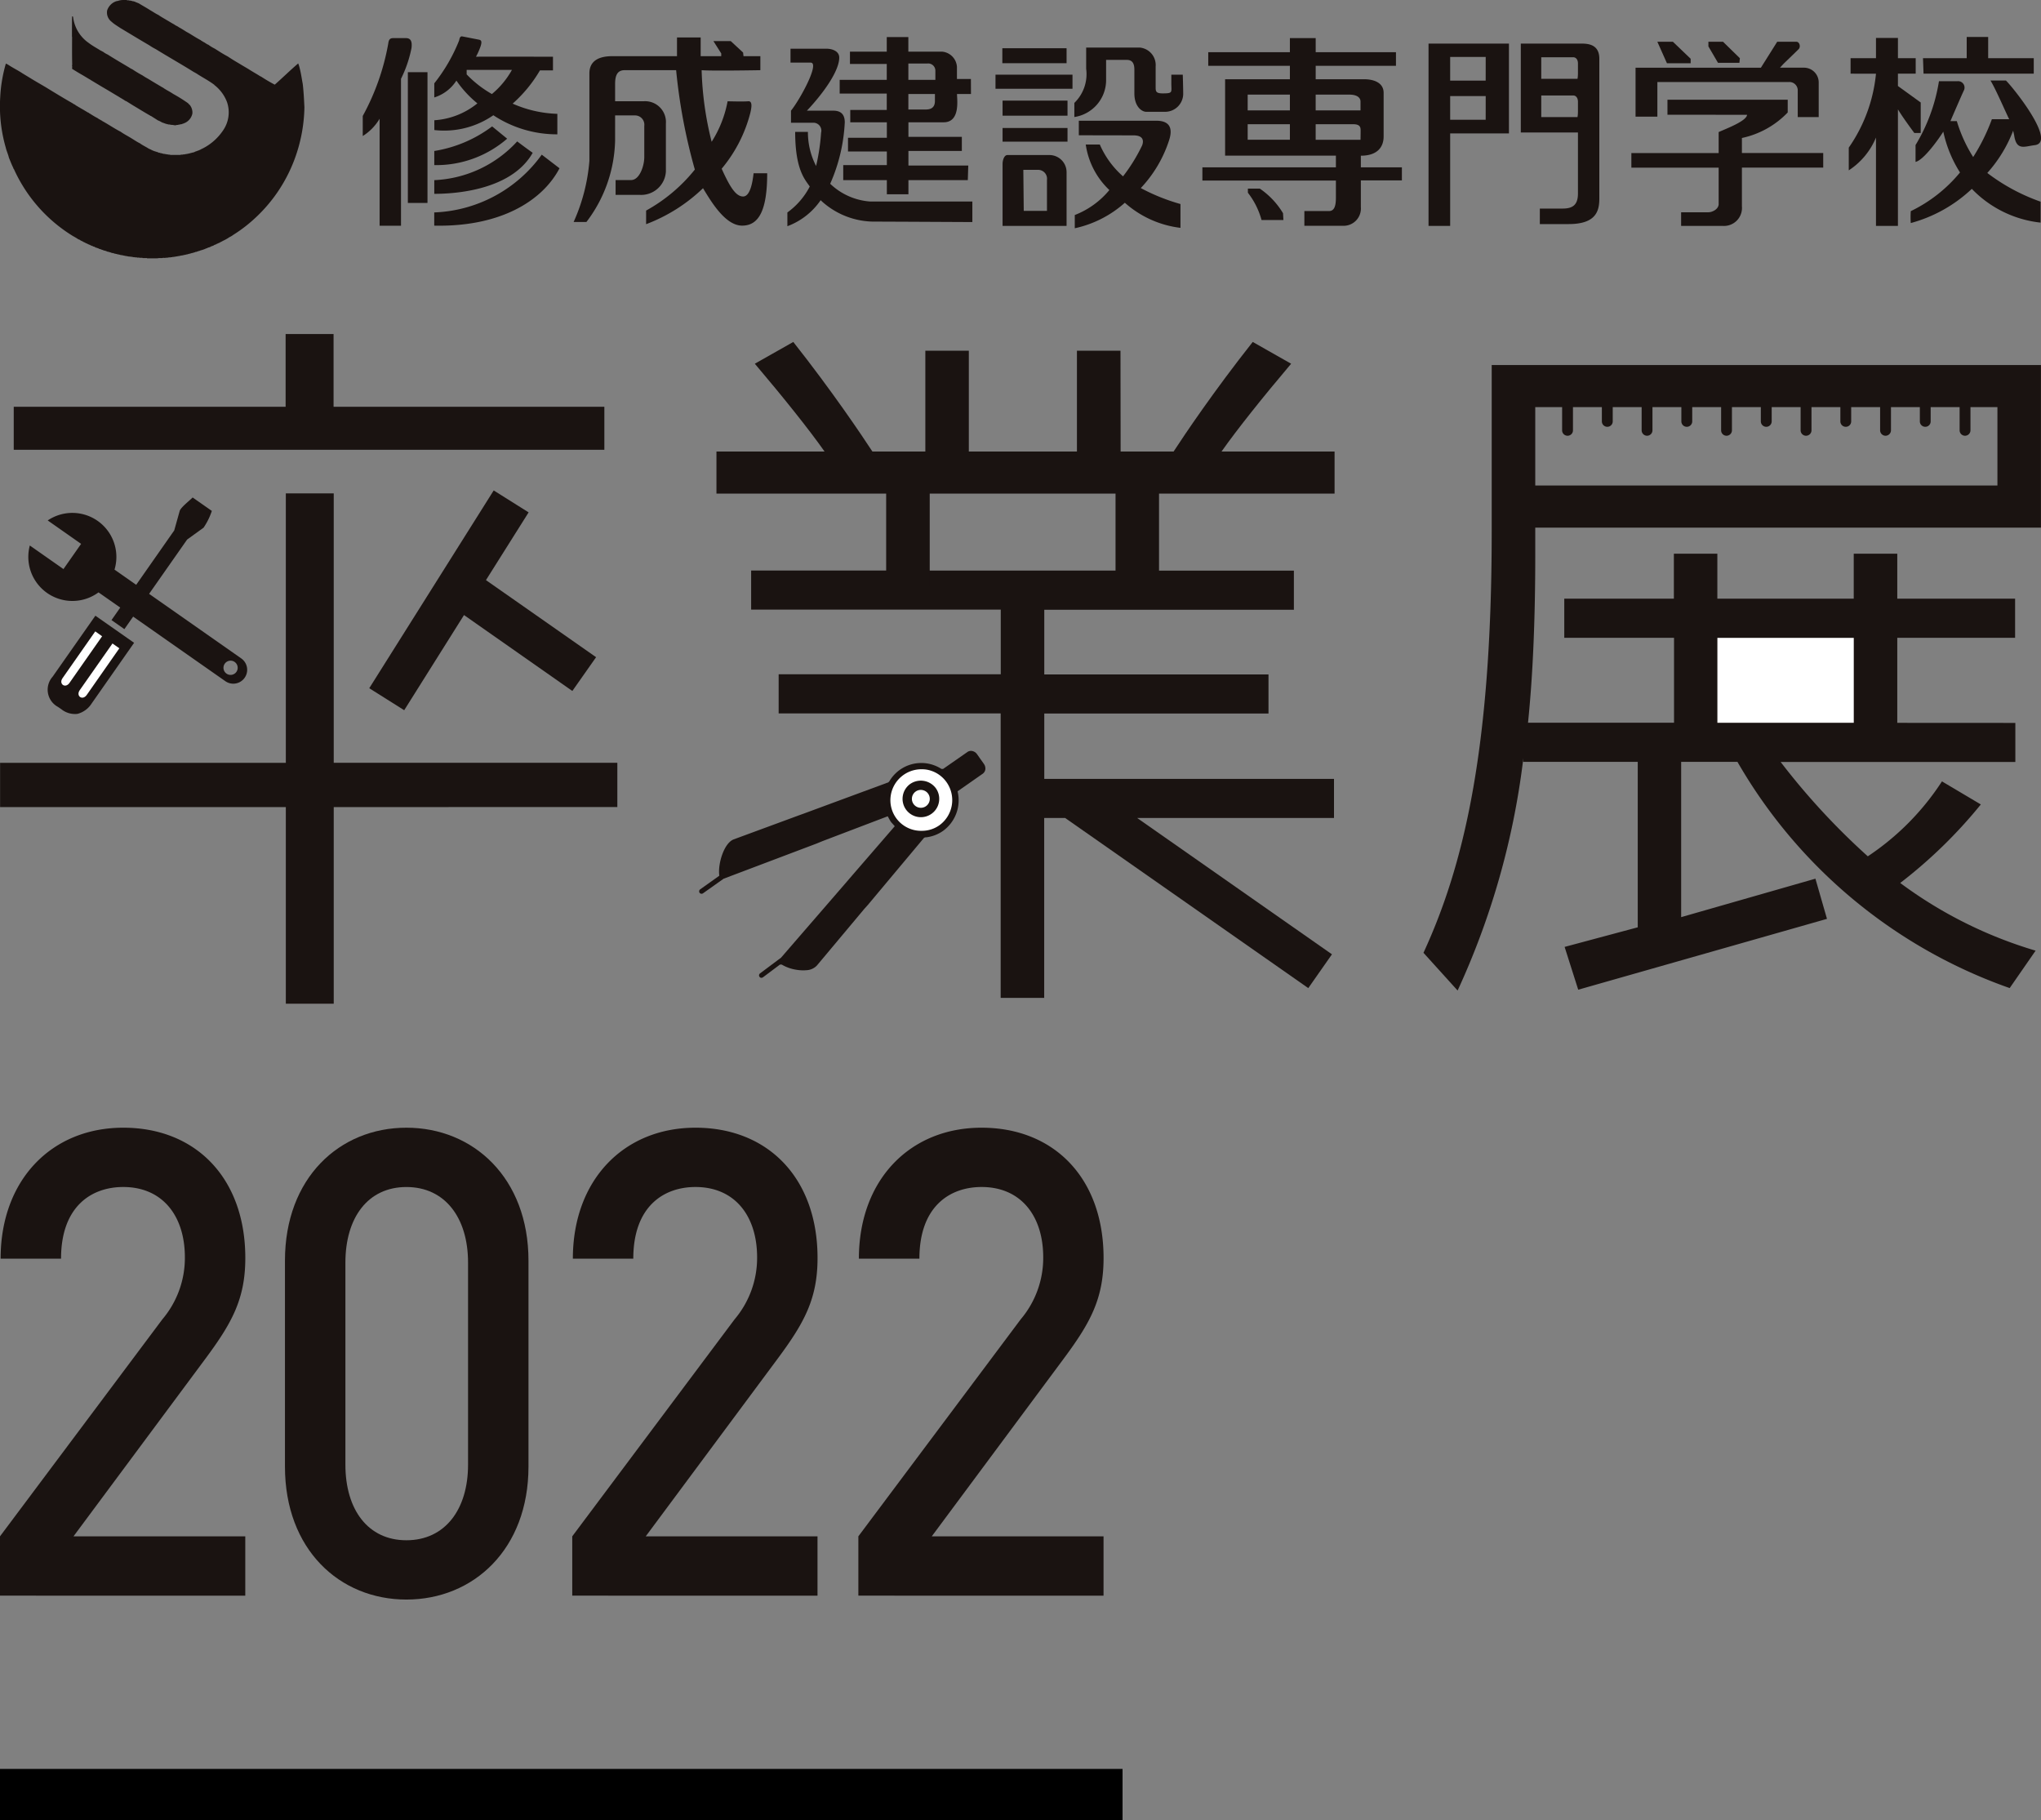 <svg xmlns="http://www.w3.org/2000/svg" width="120" height="107" viewBox="0 0 120 107">
  <rect x="0" y="0" width="120" height="107" fill="#808080" stroke="none"/>
  <g id="グループ_736" data-name="グループ 736" transform="translate(-43 -40)">
    <g id="グループ_561" data-name="グループ 561" transform="translate(43 40)" style="mix-blend-mode: multiply;isolation: isolate">
      <g id="グループ_554" data-name="グループ 554" transform="translate(0 0)">
        <g id="グループ_553" data-name="グループ 553">
          <g id="グループ_552" data-name="グループ 552">
            <g id="グループ_551" data-name="グループ 551">
              <g id="グループ_549" data-name="グループ 549">
                <path id="パス_571" data-name="パス 571" d="M789.482,257.563c.04.04.119,0,.154.032.033.008.081-.008.106.017.039-.017.047.031.091.014.01.032.058-.009.065.024a.187.187,0,0,1,.1.03c.014.018.046.013.061.025.04.008.073.04.12.046.219.135.463.268.685.411.166.093.313.2.488.283.164.118.336.206.511.316.024.006.047.032.071.039.118.07.229.141.345.2.08.07.191.1.269.165.092.047.188.108.284.166s.149.1.236.142c.257.148.5.314.773.455.013.017.022.032.045.032a1.143,1.143,0,0,0,.189.111c.032.032.088.053.126.087.025.006.032.031.064.021a2.393,2.393,0,0,0,.4.246c.246.156.488.314.757.455.2.133.415.268.635.394.191.118.38.228.569.339.205.133.416.252.631.383a.572.572,0,0,0,.131.073c.254.166.529.329.8.471.463-.407.9-.839,1.379-1.249a1.914,1.914,0,0,1,.093.306c.078.3.116.6.172.889.053.433.078.922.1,1.377a9.2,9.2,0,0,1-.586,3.079,8.969,8.969,0,0,1-2.423,3.542,8.37,8.37,0,0,1-1.167.881,1.189,1.189,0,0,1-.234.141,2.376,2.376,0,0,1-.378.214c-.072.046-.158.078-.227.125-.055.008-.086.044-.143.055-.025.034-.07.034-.093.047s-.071.023-.1.057c-.043.006-.081.033-.129.04a.366.366,0,0,1-.1.053.717.717,0,0,0-.136.047c-.007.024-.039,0-.045.024a.124.124,0,0,0-.08.031c-.04.011-.07.027-.111.038a.555.555,0,0,1-.119.034c-.007.024-.047,0-.057.024a.584.584,0,0,1-.116.032c-.008.022-.048,0-.048.03-.036-.022-.046.035-.086.008-.039.015-.068.032-.11.046-.04-.013-.047.027-.086.019-.017.022-.055-.009-.055.022-.055-.014-.064.032-.11.017-.006.023-.047,0-.054.029-.055-.014-.07.026-.118.018-.008.022-.057-.008-.065.022-.014.009-.045-.008-.053.016-.055-.016-.08.024-.133.016-.017.024-.063-.006-.078.024-.063-.016-.088.031-.15.018-.018.017-.073,0-.088.028-.071-.015-.111.025-.182.019-.023.021-.086-.009-.1.021-.04.007-.088-.006-.119.017-.1-.017-.165.032-.267.015-.054.032-.151-.009-.215.024h-.227c-.022.041-.046-.019-.069.015h-.591l-.01-.015h-.252l-.015-.019h-.174c-.04-.031-.119.011-.156-.021-.047-.01-.111.006-.144-.017-.077.017-.116-.031-.188-.015-.023-.036-.086.009-.11-.025-.064.019-.1-.028-.166-.015-.023-.031-.078,0-.1-.031-.053.018-.076-.031-.131-.016-.016-.032-.061.008-.077-.024-.057.016-.07-.03-.121-.016-.013-.03-.069,0-.08-.03-.046.022-.053-.033-.1-.01-.015-.029-.063,0-.08-.029-.036.015-.046-.031-.084-.017-.017-.032-.064.009-.072-.022-.048.013-.048-.032-.088-.019-.014-.031-.054,0-.062-.031a.246.246,0,0,1-.1-.023c-.047.008-.061-.022-.092-.03a.517.517,0,0,0-.118-.032.5.5,0,0,1-.1-.039.279.279,0,0,1-.086-.03.406.406,0,0,0-.1-.027l-.086-.047c-.039.009-.054-.032-.1-.022-.031-.018-.063-.033-.087-.048s-.054-.024-.088-.024c-.029-.039-.078-.032-.111-.054a.377.377,0,0,1-.092-.047c-.025.008-.025-.022-.048-.016-.054-.024-.109-.054-.166-.077-.028-.01-.062-.032-.094-.048a.731.731,0,0,1-.135-.072c-.03-.016-.063-.024-.094-.041a.291.291,0,0,0-.133-.069,3.386,3.386,0,0,0-.314-.189,8.919,8.919,0,0,1-3.487-3.96c-.042-.008-.017-.056-.042-.081-.092-.186-.166-.384-.244-.572-.046-.205-.141-.395-.189-.608a8.728,8.728,0,0,1-.322-2.936,8.569,8.569,0,0,1,.332-1.984c.031.006.062.032.093.038.294.2.609.35.89.537.189.116.38.229.566.345.253.152.511.3.766.45.542.332,1.068.654,1.621.969.045.047.125.054.169.11.073.04.145.085.214.127.032.006.05.03.08.047.143.078.285.165.426.25.049,0,.054.047.1.056.159.1.317.2.482.283.061.056.135.077.2.126.03,0,.049.037.078.046.362.2.7.433,1.069.623.206.148.435.258.648.394.158.095.314.205.479.283.165.124.346.2.519.314l.111.048a1.381,1.381,0,0,0,.324.131c.029,0,.029.033.071.017.032.016.063.032.093.049.047-.017.064.014.1.021.046-.015.062.031.116.016.009.032.057,0,.07.032.017,0,.058-.017.072.009.063-.017.1.032.174.014.03.033.1,0,.142.033h.588c.043-.033.121,0,.169-.033.068.017.111-.023.178-.014.017-.026.055.007.073-.026.055.017.077-.031.133-.015.008-.023.047,0,.054-.031.047.015.062-.023.11-.017l.088-.023c.006-.024.047,0,.054-.033.07-.014.141-.052.221-.076l.108-.049c.024-.006.034-.032.066-.032.038-.023.085-.045.133-.07a3.176,3.176,0,0,0,1.133-1.037,1.862,1.862,0,0,0,.221-1.654,2.292,2.292,0,0,0-.742-1c-.009-.031-.036-.031-.062-.055-.292-.212-.605-.377-.905-.567a2.131,2.131,0,0,0-.24-.141c-.744-.465-1.5-.891-2.239-1.347a3.562,3.562,0,0,1-.387-.229c-.582-.339-1.148-.685-1.715-1.024-.062-.047-.125-.078-.188-.126a2.093,2.093,0,0,1-.315-.236.677.677,0,0,1-.252-.662.85.85,0,0,1,.519-.534.63.63,0,0,1,.126-.024c.013-.032.054,0,.072-.032.023,0,.064.017.069-.017.04,0,.088.017.118-.015Z" transform="translate(-782.034 -257.563)" fill="#1a1311"/>
                <path id="パス_572" data-name="パス 572" d="M787.46,258.815a2.163,2.163,0,0,0,.923,1.534c.217.167.456.294.692.442.055.023.1.056.155.079a1.235,1.235,0,0,0,.261.156c.425.271.857.52,1.291.78a.776.776,0,0,0,.157.086,6.955,6.955,0,0,0,.614.369c.112.081.236.146.354.215.3.186.592.354.89.534.164.114.378.213.543.33a9.156,9.156,0,0,1,.859.535.406.406,0,0,1,.088.094l.021.008a.713.713,0,0,1,.166.521.78.78,0,0,1-.5.574c-.008.014-.04,0-.046.024-.042-.009-.048.025-.078.017-.018.023-.057,0-.065.023-.056-.015-.078.029-.133.015-.041.033-.1,0-.144.033-.1.016-.178-.033-.291-.019-.017-.029-.077,0-.093-.029-.032,0-.071.015-.088-.015-.045.024-.054-.025-.1-.008-.01-.034-.055,0-.063-.034a.194.194,0,0,1-.088-.03.142.142,0,0,1-.07-.023c-.025.007-.025-.023-.044-.015a1.13,1.13,0,0,0-.223-.112c-.134-.087-.277-.174-.409-.26-.047,0-.065-.046-.1-.051-.318-.183-.623-.373-.93-.555-.141-.086-.274-.172-.417-.26-.024,0-.031-.022-.062-.022-.115-.087-.245-.149-.366-.23-.28-.164-.557-.337-.841-.5-.425-.251-.852-.511-1.275-.765-.223-.125-.426-.25-.639-.383-.032-.028.02-.056-.008-.088.028-.048-.025-.1.008-.152-.015-.532-.008-1.117-.008-1.658-.025-.032,0-.055-.007-.1,0-.362,0-.732.007-1.092C787.432,258.792,787.452,258.792,787.46,258.815Z" transform="translate(-783.163 -257.822)" fill="#1a1311"/>
              </g>
              <g id="グループ_550" data-name="グループ 550" transform="translate(21.328 2.138)">
                <path id="パス_573" data-name="パス 573" d="M926.011,263.6h1.1a.377.377,0,0,1,.374.523c-.133.271-.8,1.823-.8,1.823h.375a8.523,8.523,0,0,0,.962,2.113,11.466,11.466,0,0,0,1.1-2.224h1.018c-.214-.426-.8-1.793-1.1-2.274h.91c.482.481,3,3.645,1.688,3.8-.6.071-1.074.348-1.207-.589l-.058-.262a8.058,8.058,0,0,1-1.52,2.485,11.4,11.4,0,0,0,3.134,1.688v1.231a6.591,6.591,0,0,1-4.044-1.985,8.427,8.427,0,0,1-3.59,2.011,5.236,5.236,0,0,1,0-.7,8.565,8.565,0,0,0,2.895-2.274,7.333,7.333,0,0,1-.982-2.4c-.267.428-1.149,1.672-1.632,1.779v-.991A10.373,10.373,0,0,0,926.011,263.6Z" transform="translate(-833.338 -260.965)" fill="#1a1311"/>
                <path id="パス_574" data-name="パス 574" d="M925.268,261.566h2.57v-1.248H929.1v1.248h2.68v.909H925.3Z" transform="translate(-833.534 -260.282)" fill="#1a1311"/>
                <path id="パス_575" data-name="パス 575" d="M919.846,262.489v-.909h1.494v-1.193h1.291v1.193h1.044v.909H922.63v.725l1.34.969v1.793h-.376s-.7-.937-.964-1.392v6.855H921.34v-5.195a4.243,4.243,0,0,1-1.6,1.928v-1.336a9.147,9.147,0,0,0,1.6-4.346Z" transform="translate(-832.37 -260.296)" fill="#1a1311"/>
                <path id="パス_576" data-name="パス 576" d="M905.67,265.874v-.883h7.07v.749a5.238,5.238,0,0,1-2.693,1.5v.884h4.781v.858h-4.781v2.273a1.057,1.057,0,0,1-1.137,1.152h-2.437v-.8h1.6c.244,0,.607-.188.607-.484v-2.138h-5.132v-.858h5.132v-1.234c.4-.186,1.643-.641,1.67-1.017Z" transform="translate(-828.96 -261.266)" fill="#1a1311"/>
                <path id="パス_577" data-name="パス 577" d="M912.186,260.673h1.128c.188,0,.266.3.133.434s-.884.858-.884.858l-.214.232h1.394a.867.867,0,0,1,.883.893V265.1h-1.232v-1.553a.491.491,0,0,0-.511-.508h-7.742v2.036h-1.283V262.2h7.368Z" transform="translate(-829.024 -260.356)" fill="#1a1311"/>
                <path id="パス_578" data-name="パス 578" d="M909.284,260.946v-.274h.859l.991.968-.026.27h-1.26Z" transform="translate(-830.167 -260.356)" fill="#1a1311"/>
                <path id="パス_579" data-name="パス 579" d="M905.483,260.673h.914l1.044,1v.264h-1.394Z" transform="translate(-829.367 -260.356)" fill="#1a1311"/>
                <path id="パス_580" data-name="パス 580" d="M898.9,260.81h-3.589v5.225h3.36v3.589c0,.671-.31.884-.9.884h-1.341v.912h1.691c1.6,0,1.807-.751,1.807-1.5V261.7C899.929,260.894,899.327,260.81,898.9,260.81Zm-.229,4a1.855,1.855,0,0,1-.026.321h-2.131v-1.272h1.875c.189,0,.282.176.282.362Zm0-2.248a1.843,1.843,0,0,1-.026.319h-2.131v-1.268h1.875c.189,0,.282.169.282.355Z" transform="translate(-827.224 -260.385)" fill="#1a1311"/>
                <path id="パス_581" data-name="パス 581" d="M888.438,260.81v10.717h1.272v-5.438h3.456V260.81Zm3.36,4.476H889.71v-1.392H891.8Zm0-2.3H889.71v-1.393H891.8Z" transform="translate(-825.776 -260.385)" fill="#1a1311"/>
                <path id="パス_582" data-name="パス 582" d="M811.585,260.4c.268,0,.388.156.335.584a7.182,7.182,0,0,1-.617,1.809v8.638h-1.258v-6.291a3.009,3.009,0,0,1-.991,1.017v-1.18a13.9,13.9,0,0,0,1.5-4.259c.034-.3.161-.318.32-.318Z" transform="translate(-809.054 -260.298)" fill="#1a1311"/>
                <path id="パス_583" data-name="パス 583" d="M818.989,264.226a7.994,7.994,0,0,0,1.606-1.956h.765v-.8s-4.22-.013-4.528,0a3.939,3.939,0,0,0,.27-.608c.1-.307.038-.373-.111-.4-.106-.019-.815-.159-.964-.187s-.167.168-.186.24a9.965,9.965,0,0,1-1.459,2.518v.83a2.389,2.389,0,0,0,1.3-.991,6.326,6.326,0,0,0,1.234,1.339,4.467,4.467,0,0,1-2.531.992v.576a5.075,5.075,0,0,0,3.469-.87,6.779,6.779,0,0,0,3.763,1.122v-1.205A6.973,6.973,0,0,1,818.989,264.226Zm-1.22-.564a6.463,6.463,0,0,1-1.484-1.155v-.264h2.662A5.018,5.018,0,0,1,817.77,263.662Z" transform="translate(-810.176 -260.272)" fill="#1a1311"/>
                <path id="パス_584" data-name="パス 584" d="M817.783,266.977l.883.722a6.363,6.363,0,0,1-4.284,1.553v-.83A7.678,7.678,0,0,0,817.783,266.977Z" transform="translate(-810.176 -261.684)" fill="#1a1311"/>
                <path id="パス_585" data-name="パス 585" d="M814.382,270.371v.805c.83,0,4.47-.082,5.786-2.413-.378-.264-.912-.669-.912-.669A7.019,7.019,0,0,1,814.382,270.371Z" transform="translate(-810.176 -261.919)" fill="#1a1311"/>
                <path id="パス_586" data-name="パス 586" d="M820.7,269.082l1.045.8c-.994,1.9-3.456,3.456-7.366,3.373v-.777A8.153,8.153,0,0,0,820.7,269.082Z" transform="translate(-810.176 -262.128)" fill="#1a1311"/>
                <rect id="長方形_277" data-name="長方形 277" width="1.154" height="7.686" transform="translate(2.652 2.106)" fill="#1a1311"/>
                <path id="パス_587" data-name="パス 587" d="M827.2,265.314v-.377h1.178a.547.547,0,0,1,.537.618V267.4c0,.479-.267,1.337-.777,1.337h-.909v.871h1.419a1.456,1.456,0,0,0,1.538-1.378v-2.812a1.224,1.224,0,0,0-1.3-1.314H827.2v-1.016c0-.508.133-.811.564-.811h3.024a33.088,33.088,0,0,0,1.1,5.843,9.628,9.628,0,0,1-2.865,2.411v.8a9.808,9.808,0,0,0,3.346-2.115c.485.8,1.313,2.2,2.3,2.2s1.473-.909,1.473-3.078h-.8c-.055.481-.189,1.365-.616,1.365s-.778-.562-1.261-1.632a8.337,8.337,0,0,0,1.688-3.293c.074-.317.133-.7-.133-.673s-1.206,0-1.206,0a6.7,6.7,0,0,1-.938,2.383,19.243,19.243,0,0,1-.589-4.21c.589.052,3.453,0,3.453,0v-.824h-.991l-.024-.213-.725-.672h-1.019l.459.724v.161h-1.209v-1.1h-1.392v1.1h-3.8c-.964,0-1.351.4-1.351,1.015v5.144a10.81,10.81,0,0,1-.927,3.589h.752a8.171,8.171,0,0,0,1.686-4.768" transform="translate(-812.363 -260.29)" fill="#1a1311"/>
                <path id="パス_588" data-name="パス 588" d="M840.865,262.008v-.818h2.117c.294,0,.748.122.748.521,0,.78-.909,2.071-1.9,3.121h1.5c.242,0,.725.015.725.685a10.07,10.07,0,0,1-.857,3.613,3.781,3.781,0,0,0,2.358,1.044h6v1.207s-5.117-.026-5.706-.026a4.6,4.6,0,0,1-3.214-1.258,4.1,4.1,0,0,1-1.955,1.528v-.808a4.319,4.319,0,0,0,1.316-1.526c-.3-.429-.858-1.017-.858-3.212h.749a4.317,4.317,0,0,0,.481,2.006,12.082,12.082,0,0,0,.294-1.955.467.467,0,0,0-.457-.588h-1.313v-.71c.511-.62,1.718-2.824,1.156-2.824Z" transform="translate(-815.715 -260.465)" fill="#1a1311"/>
                <path id="パス_589" data-name="パス 589" d="M852.293,262.788h-.821v-.721a.958.958,0,0,0-.866-.885h-1.991v-.858h-1.269v.858h-2.164v.722h2.164v.936h-2.768v.805h2.768v.965H845.2v.725h2.151v.909h-2.284v.805h2.284v.8h-2.564v.884h2.564v.833h1.269v-.833h3.491l.027-.858h-3.518v-.856h3.14v-.83h-3.14v-.855h2.071c.991,0,.785-1.341.785-1.662h.821Zm-2.115,1.288c0,.481-.347.508-.589.508h-.973v-.911h1.562Zm.026-1.235h-1.588v-.962h1.107a.424.424,0,0,1,.481.43Z" transform="translate(-816.537 -260.283)" fill="#1a1311"/>
                <rect id="長方形_278" data-name="長方形 278" width="3.777" height="0.88" transform="translate(37.604 0.698)" fill="#1a1311"/>
                <rect id="長方形_279" data-name="長方形 279" width="4.527" height="0.828" transform="translate(37.202 2.252)" fill="#1a1311"/>
                <rect id="長方形_280" data-name="長方形 280" width="3.818" height="0.885" transform="translate(37.618 3.777)" fill="#1a1311"/>
                <rect id="長方形_281" data-name="長方形 281" width="3.818" height="0.804" transform="translate(37.618 5.386)" fill="#1a1311"/>
                <path id="パス_590" data-name="パス 590" d="M859.43,269.111h-2.438c-.188,0-.281.309-.281.523v3.641h3.763v-3.158A1.008,1.008,0,0,0,859.43,269.111Zm-.109,3.281h-1.365l-.025-2.411h.856a.522.522,0,0,1,.534.591Z" transform="translate(-819.093 -262.134)" fill="#1a1311"/>
                <path id="パス_591" data-name="パス 591" d="M862.057,265.19v-.83a2.359,2.359,0,0,0,.695-2.009v-1.244h3.162a1.032,1.032,0,0,1,.923,1.111v1.232c0,.239.028.35.415.35.616,0,.507-.061.507-.592V262.7h.673s.025.75.025,1.153a1.065,1.065,0,0,1-1.047,1.03h-1.124c-.268,0-.7-.31-.7-1.083v-1.395c0-.324-.092-.574-.442-.574h-1.22v1.216A2.195,2.195,0,0,1,862.057,265.19Z" transform="translate(-820.219 -260.448)" fill="#1a1311"/>
                <path id="パス_592" data-name="パス 592" d="M862.327,267.409v-.855h4.556c.8,0,.979.455.751,1.15a7.4,7.4,0,0,1-1.664,2.809,11.581,11.581,0,0,0,2.333.938v1.4a5.98,5.98,0,0,1-3.27-1.475,6.467,6.467,0,0,1-2.944,1.5v-.778a4.974,4.974,0,0,0,2.034-1.469,4.577,4.577,0,0,1-1.389-2.677h.827a5.251,5.251,0,0,0,1.366,1.872,10.028,10.028,0,0,0,1.123-1.82c.109-.294.052-.589-.508-.589Z" transform="translate(-820.226 -261.595)" fill="#1a1311"/>
                <path id="パス_593" data-name="パス 593" d="M880.911,268v-.684c1.021,0,1.339-.559,1.339-1.125v-2.57c0-.619-.614-.8-1.148-.8h-2.846v-.79h4.72v-.8h-4.72v-.828h-1.517v.828h-4.8v.8h4.8v.79h-3.809v4.492h6.514V268h-7.85v.777h7.85v1c0,.481-.084.793-.407.793h-1.447v.866h2.25a1.018,1.018,0,0,0,1.071-1.1v-1.568h2.413V268Zm-4.172-1.622h-2.482v-.914h2.482Zm0-1.726h-2.482v-.927h2.482Zm3.483-.927c.556,0,.669.245.669.406v.521h-2.636v-.927Zm.669,2.654h-2.636v-.914h2.2c.433,0,.443.2.443.388S880.891,266.38,880.891,266.38Z" transform="translate(-822.228 -260.301)" fill="#1a1311"/>
                <path id="パス_594" data-name="パス 594" d="M875.786,273.455h1.286l-.023-.4a4.643,4.643,0,0,0-1.366-1.447h-.7v.242A4.55,4.55,0,0,1,875.786,273.455Z" transform="translate(-822.942 -262.659)" fill="#1a1311"/>
              </g>
            </g>
          </g>
        </g>
      </g>
      <g id="グループ_557" data-name="グループ 557" transform="translate(0 19.637)">
        <path id="パス_595" data-name="パス 595" d="M801.656,312.75v11.558h-2.817V312.75h-16.8v-2.6h16.8V294.309h2.817v15.838H818.33v2.6Z" transform="translate(-782.034 -284.941)" fill="#1a1311"/>
        <g id="グループ_556" data-name="グループ 556" transform="translate(1.666 9.612)">
          <path id="パス_596" data-name="パス 596" d="M788.272,300.433l7.455,5.22a.816.816,0,1,0,.936-1.338l-7.451-5.22a2.589,2.589,0,0,0-3.928-2.891l1.964,1.377-1.038,1.482-1.978-1.386a2.591,2.591,0,0,0,4.039,2.756Zm7.525,4.776a.418.418,0,1,1,.478-.686.418.418,0,0,1-.478.686Z" transform="translate(-784.145 -294.858)" fill="#1a1311"/>
          <g id="グループ_555" data-name="グループ 555" transform="translate(1.142)">
            <path id="パス_597" data-name="パス 597" d="M787.338,309.189a1.281,1.281,0,0,1-.955-.279l-.192-.131a1.148,1.148,0,0,1-.315-1.773l2.516-3.588,2.276,1.594-2.494,3.564a1.41,1.41,0,0,1-.836.613Z" transform="translate(-785.592 -296.472)" fill="#1a1311" fill-rule="evenodd"/>
            <path id="パス_598" data-name="パス 598" d="M788.6,304.588l.4.285-1.919,2.742c-.243.348-.65.064-.406-.282l1.921-2.745Z" transform="translate(-785.804 -296.718)" fill="#fff" fill-rule="evenodd"/>
            <path id="パス_599" data-name="パス 599" d="M790.342,301.824l.379.265.376.265,3.689-5.266.968-.7a3.96,3.96,0,0,0,.485-.984l-.564-.395-.564-.395c-.173.177-.7.584-.762.791l-.321,1.146-3.687,5.269Z" transform="translate(-786.592 -294.618)" fill="#1a1311" fill-rule="evenodd"/>
            <path id="パス_600" data-name="パス 600" d="M790.283,305.769l-1.919,2.745c-.248.348-.651.064-.408-.286l1.923-2.742Z" transform="translate(-786.074 -296.907)" fill="#fff" fill-rule="evenodd"/>
          </g>
        </g>
        <path id="パス_601" data-name="パス 601" d="M799.042,286.717v-4.276h2.819v4.276h15.921v2.528H783.057v-2.528Z" transform="translate(-782.249 -282.441)" fill="#1a1311"/>
        <path id="パス_602" data-name="パス 602" d="M822.875,303.891,816.4,299.36l2.508-3.982-2.053-1.29-7.317,11.627,2.055,1.293,3.516-5.594,6.37,4.463Z" transform="translate(-787.828 -284.894)" fill="#1a1311"/>
      </g>
      <g id="グループ_558" data-name="グループ 558" transform="translate(41.105 20.102)">
        <path id="パス_603" data-name="パス 603" d="M843.82,322.769l-2.79,3.332a.9.9,0,0,1-.636.274,1.633,1.633,0,0,1-.164.008,2.565,2.565,0,0,1-.437-.04,2.39,2.39,0,0,1-.781-.273l-.05-.028-.1,0-1,.749a.149.149,0,0,1-.088.029l-.035,0a.153.153,0,0,1-.078-.054.145.145,0,0,1-.029-.108.149.149,0,0,1,.055-.095l1.238-.926,3.834-4.429.175-.205,2.676-3.093-.154-.174a.9.9,0,0,1-.084-.1c-.023-.034-.041-.069-.06-.1l-.115-.211-3.823,1.456-.361.148-5.466,2.067-1.212.859a.146.146,0,0,1-.2-.033.132.132,0,0,1-.022-.107.127.127,0,0,1,.058-.095l1.124-.8-.006-.05c-.076-.688.29-1.879.856-2.088l3.825-1.41.278-.1,4.919-1.817.021-.005.043-.019.058-.057a2.176,2.176,0,0,1,1.882-1.081,2.153,2.153,0,0,1,.387.034,2.2,2.2,0,0,1,.75.286l.049.029.095,0,1.437-1a.356.356,0,0,1,.2-.061.447.447,0,0,1,.362.2l.4.565a.472.472,0,0,1,.087.3.374.374,0,0,1-.152.275l-1.481,1.035.01.057a2.221,2.221,0,0,1-.877,2.279,2.159,2.159,0,0,1-1.017.374l-.033,0-.062.032-3.31,3.954Z" transform="translate(-834.108 -289.441)" fill="#1a1311"/>
        <path id="パス_604" data-name="パス 604" d="M850.17,314.853a1.824,1.824,0,0,0-1.787,1.5,1.8,1.8,0,0,0,1.814,2.119,1.772,1.772,0,0,0,1.019-.313,1.825,1.825,0,0,0,.447-2.535,1.8,1.8,0,0,0-1.171-.748A1.849,1.849,0,0,0,850.17,314.853Z" transform="translate(-837.109 -289.733)" fill="#fff"/>
        <path id="パス_605" data-name="パス 605" d="M849.718,315.89a1.079,1.079,0,0,0-.264,1.5,1.078,1.078,0,1,0,1.767-1.237A1.1,1.1,0,0,0,849.718,315.89Z" transform="translate(-837.299 -289.912)" fill="#1a1311"/>
        <path id="パス_606" data-name="パス 606" d="M850.482,316.39a.518.518,0,0,0-.3.094.526.526,0,1,0,.819.522.525.525,0,0,0-.428-.607A.422.422,0,0,0,850.482,316.39Z" transform="translate(-837.447 -290.056)" fill="#fff"/>
        <path id="パス_607" data-name="パス 607" d="M837.982,300.05v2.3h14.676v3.8H839.6v2.3h13.053v16.725h2.559V314.6h1.235L870.739,324.6l1.392-1.987L860.68,314.6h11.571v-2.3H855.217v-3.841H868.4v-2.3H855.217v-3.8h14.676v-2.3Z" transform="translate(-834.924 -286.614)" fill="#1a1311"/>
        <rect id="長方形_282" data-name="長方形 282" width="2.561" height="7.082" transform="translate(10.997 7.309)" fill="#1a1311"/>
        <rect id="長方形_283" data-name="長方形 283" width="2.557" height="7.082" transform="translate(24.483 7.309)" fill="#1a1311"/>
        <path id="パス_608" data-name="パス 608" d="M865.092,289.471c.9-1.281,2.431-3.2,4.093-5.162l-2.258-1.28c-2.263,2.859-4.013,5.459-4.652,6.442H859.16l-.008-5.926h-2.561v5.926h-6.356v-5.926h-2.557v5.926h-3.112c-.643-.983-2.391-3.583-4.652-6.442l-2.261,1.28c1.664,1.962,3.2,3.88,4.1,5.162h-6.356v2.475h36.342v-2.475Z" transform="translate(-834.378 -283.029)" fill="#1a1311"/>
      </g>
      <g id="グループ_559" data-name="グループ 559" transform="translate(83.695 21.46)">
        <path id="パス_609" data-name="パス 609" d="M924.421,308.748v2.294h-13.8a40.94,40.94,0,0,0,5.125,5.548,15.258,15.258,0,0,0,4.36-4.405l2.285,1.356a28.347,28.347,0,0,1-4.739,4.616,25.45,25.45,0,0,0,7.96,3.979l-1.524,2.2a29.9,29.9,0,0,1-16.007-13.3h-3.309v9.13l7.894-2.261.68,2.362-14.626,4.165-.8-2.516,4.3-1.152v-9.727h-6.741v-2.3h8.874v-4.992H897.9v-2.3h6.444V298.8H906.9v2.644h8.019V298.8h2.56v2.644h6.927v2.3h-6.927v5Z" transform="translate(-889.624 -287.71)" fill="#1a1311"/>
        <path id="パス_610" data-name="パス 610" d="M921.807,287.224H894.634v4.607h27.173Zm-27.9,20.859a45.484,45.484,0,0,1-3.838,13.437l-2.007-2.218c2.3-4.991,4.011-11.73,4.011-24.741V284.75h32.293v9.557H894.634v1.662c0,3.541-.127,6.911-.426,9.811Z" transform="translate(-888.064 -284.75)" fill="#1a1311"/>
        <path id="パス_611" data-name="パス 611" d="M898.709,289.476a.319.319,0,0,1-.321-.318v-1.383a.319.319,0,0,1,.638,0v1.383A.317.317,0,0,1,898.709,289.476Z" transform="translate(-890.239 -285.32)" fill="#1a1311"/>
        <path id="パス_612" data-name="パス 612" d="M901.669,288.95a.319.319,0,0,1-.321-.317v-.857a.319.319,0,0,1,.639,0v.857A.317.317,0,0,1,901.669,288.95Z" transform="translate(-890.862 -285.32)" fill="#1a1311"/>
        <path id="パス_613" data-name="パス 613" d="M904.63,289.476a.32.32,0,0,1-.319-.318v-1.383a.318.318,0,1,1,.636,0v1.383A.319.319,0,0,1,904.63,289.476Z" transform="translate(-891.486 -285.32)" fill="#1a1311"/>
        <path id="パス_614" data-name="パス 614" d="M907.59,288.95a.319.319,0,0,1-.321-.317v-.857a.319.319,0,0,1,.639,0v.857A.318.318,0,0,1,907.59,288.95Z" transform="translate(-892.109 -285.32)" fill="#1a1311"/>
        <path id="パス_615" data-name="パス 615" d="M910.549,289.476a.317.317,0,0,1-.317-.318v-1.383a.318.318,0,1,1,.636,0v1.383A.319.319,0,0,1,910.549,289.476Z" transform="translate(-892.734 -285.32)" fill="#1a1311"/>
        <path id="パス_616" data-name="パス 616" d="M913.507,288.95a.318.318,0,0,1-.317-.317v-.857a.319.319,0,0,1,.638,0v.857A.318.318,0,0,1,913.507,288.95Z" transform="translate(-893.357 -285.32)" fill="#1a1311"/>
        <path id="パス_617" data-name="パス 617" d="M916.47,289.476a.318.318,0,0,1-.317-.318v-1.383a.319.319,0,0,1,.639,0v1.383A.32.32,0,0,1,916.47,289.476Z" transform="translate(-893.981 -285.32)" fill="#1a1311"/>
        <path id="パス_618" data-name="パス 618" d="M922.391,289.476a.319.319,0,0,1-.317-.318v-1.383a.319.319,0,0,1,.638,0v1.383A.32.32,0,0,1,922.391,289.476Z" transform="translate(-895.228 -285.32)" fill="#1a1311"/>
        <path id="パス_619" data-name="パス 619" d="M919.43,288.95a.317.317,0,0,1-.317-.317v-.857a.318.318,0,1,1,.636,0v.857A.316.316,0,0,1,919.43,288.95Z" transform="translate(-894.604 -285.32)" fill="#1a1311"/>
        <path id="パス_620" data-name="パス 620" d="M925.353,288.95a.317.317,0,0,1-.319-.317v-.857a.318.318,0,1,1,.636,0v.857A.315.315,0,0,1,925.353,288.95Z" transform="translate(-895.852 -285.32)" fill="#1a1311"/>
        <path id="パス_621" data-name="パス 621" d="M928.312,289.476a.318.318,0,0,1-.317-.318v-1.383a.319.319,0,0,1,.638,0v1.383A.32.32,0,0,1,928.312,289.476Z" transform="translate(-896.475 -285.32)" fill="#1a1311"/>
        <rect id="長方形_284" data-name="長方形 284" width="8.019" height="4.992" transform="translate(17.278 16.038)" fill="#fff"/>
      </g>
      <g id="グループ_560" data-name="グループ 560" transform="translate(0 66.294)">
        <path id="パス_622" data-name="パス 622" d="M782.034,369.057V365.57l9.546-12.757a5.587,5.587,0,0,0,1.324-3.641c0-2.452-1.324-4.138-3.622-4.138-1.882,0-3.659,1.149-3.659,4.214H782.07c0-4.636,3-7.7,7.212-7.7,4.25,0,7.175,2.95,7.175,7.663,0,2.413-.8,3.831-2.333,5.9l-7.769,10.46h10.1v3.487Z" transform="translate(-782.034 -341.548)" fill="#1a1311"/>
        <path id="パス_623" data-name="パス 623" d="M810.4,369.287c-3.936,0-7.141-2.95-7.141-7.815V349.364c0-4.866,3.206-7.816,7.141-7.816s7.177,2.95,7.177,7.816v12.107C817.576,366.337,814.336,369.287,810.4,369.287Zm3.624-19.807c0-2.644-1.358-4.445-3.624-4.445s-3.587,1.8-3.587,4.445v11.877c0,2.644,1.324,4.444,3.587,4.444s3.624-1.8,3.624-4.444Z" transform="translate(-786.505 -341.548)" fill="#1a1311"/>
        <path id="パス_624" data-name="パス 624" d="M824.657,369.057V365.57l9.545-12.757a5.587,5.587,0,0,0,1.324-3.641c0-2.452-1.324-4.138-3.622-4.138-1.882,0-3.658,1.149-3.658,4.214h-3.553c0-4.636,3-7.7,7.211-7.7,4.25,0,7.175,2.95,7.175,7.663,0,2.413-.8,3.831-2.333,5.9l-7.769,10.46h10.1v3.487Z" transform="translate(-791.012 -341.548)" fill="#1a1311"/>
        <path id="パス_625" data-name="パス 625" d="M845.969,369.057V365.57l9.545-12.757a5.587,5.587,0,0,0,1.324-3.641c0-2.452-1.324-4.138-3.622-4.138-1.882,0-3.658,1.149-3.658,4.214H846c0-4.636,3-7.7,7.211-7.7,4.25,0,7.175,2.95,7.175,7.663,0,2.413-.8,3.831-2.333,5.9l-7.769,10.46h10.1v3.487Z" transform="translate(-795.502 -341.548)" fill="#1a1311"/>
      </g>
    </g>
    <g id="長方形_285" data-name="長方形 285" transform="translate(109 144) rotate(90)" stroke="#000" stroke-width="1">
      <rect width="3" height="66" stroke="none"/>
      <rect x="0.5" y="0.5" width="2" height="65" fill="none"/>
    </g>
  </g>
</svg>
